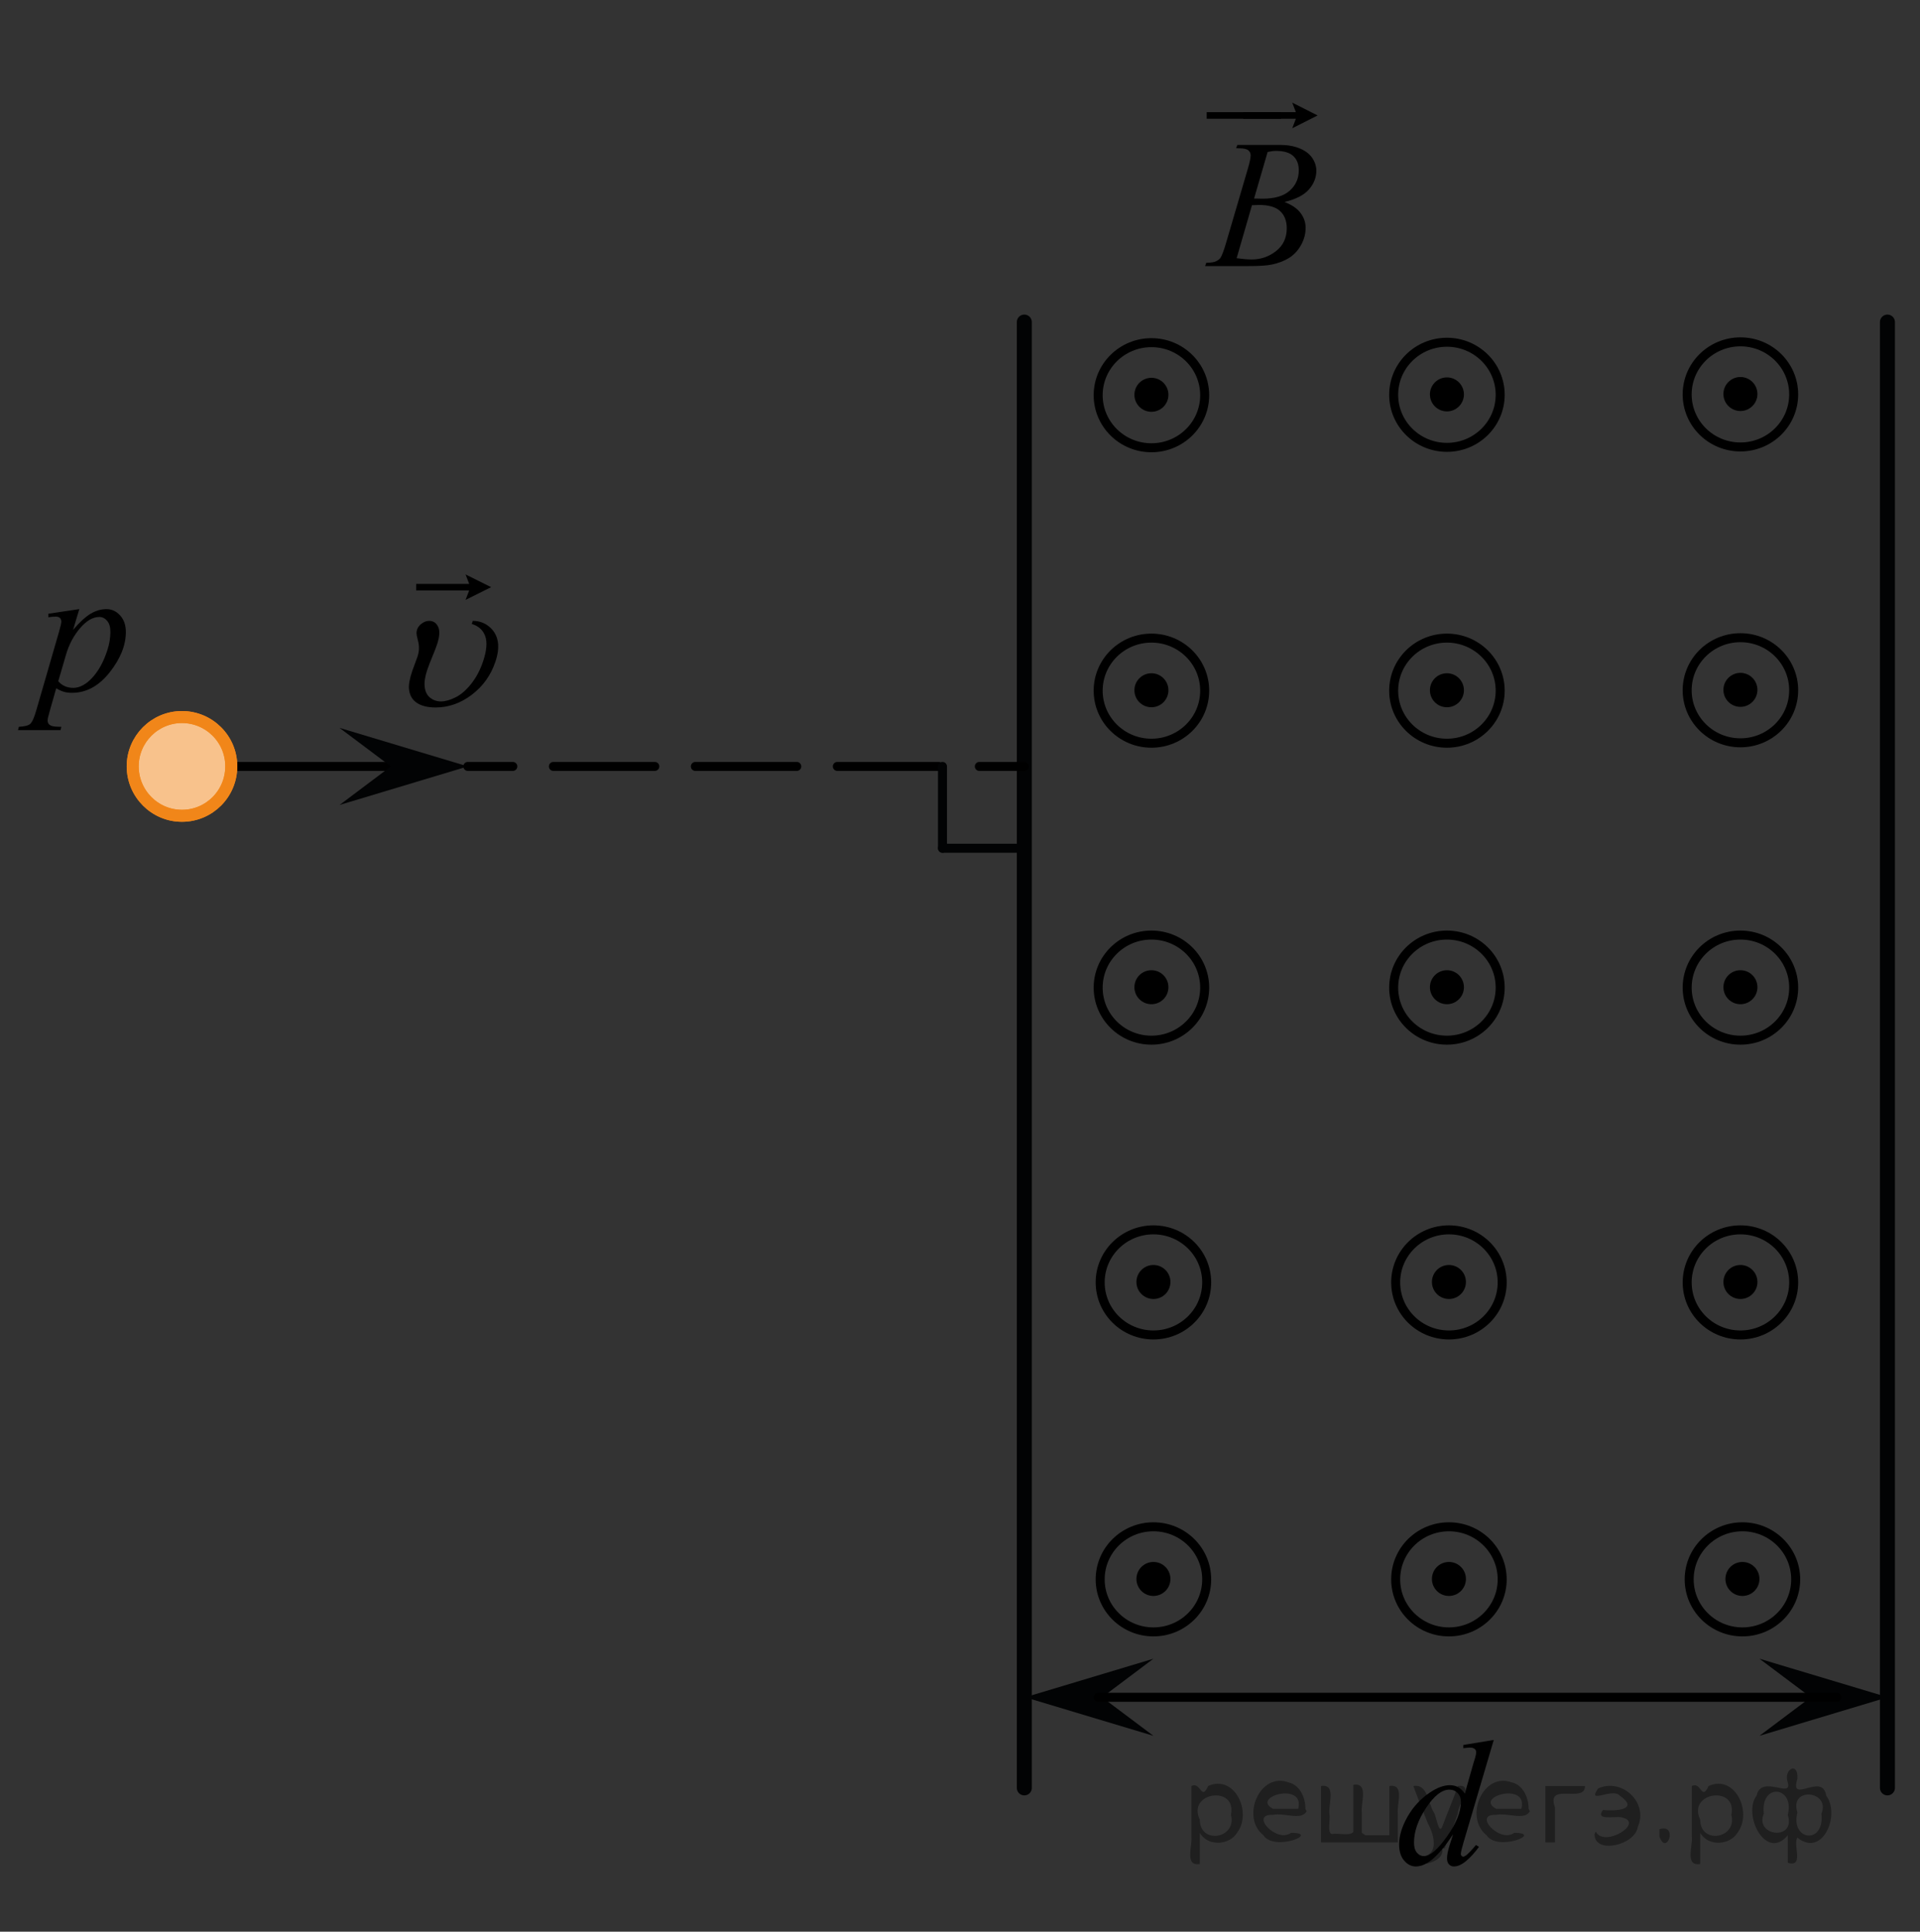 <?xml version="1.0" encoding="utf-8"?>
<!-- Generator: Adobe Illustrator 16.0.0, SVG Export Plug-In . SVG Version: 6.00 Build 0)  -->
<!DOCTYPE svg PUBLIC "-//W3C//DTD SVG 1.1//EN" "http://www.w3.org/Graphics/SVG/1.1/DTD/svg11.dtd">
<svg version="1.1" id="Layer_1" xmlns="http://www.w3.org/2000/svg" xmlns:xlink="http://www.w3.org/1999/xlink" x="0px" y="0px"
	 width="160px" height="161px" viewBox="-8.583 -53.658 160 161" enable-background="new -8.583 -53.658 160 161"
	 xml:space="preserve">
<rect x="-8.583" y="-53.658" width="160" height="161" fill="#333333" stroke="none"/>
<ellipse fill="none" stroke="#000000" stroke-width="0.75" stroke-linecap="round" stroke-linejoin="round" stroke-miterlimit="10" cx="87.369" cy="-20.719" rx="4.438" ry="4.38"/>
<circle cx="87.369" cy="-20.753" r="1.417"/>
<g enable-background="new    ">
	<path d="M94.426-41.304l0.104-0.276h3.57c0.601,0,1.136,0.095,1.605,0.283s0.821,0.452,1.055,0.789
		c0.233,0.338,0.351,0.695,0.351,1.073c0,0.58-0.208,1.105-0.623,1.574c-0.416,0.47-1.094,0.815-2.033,1.039
		c0.605,0.229,1.05,0.531,1.336,0.909c0.285,0.377,0.428,0.792,0.428,1.243c0,0.502-0.128,0.98-0.384,1.438
		s-0.584,0.812-0.985,1.064c-0.4,0.254-0.884,0.439-1.449,0.559c-0.403,0.085-1.033,0.127-1.889,0.127h-3.667l0.096-0.275
		c0.384-0.01,0.645-0.047,0.782-0.112c0.196-0.084,0.337-0.195,0.421-0.335c0.117-0.188,0.275-0.62,0.472-1.296l1.793-6.113
		c0.152-0.517,0.229-0.879,0.229-1.088c0-0.184-0.067-0.329-0.203-0.436c-0.135-0.106-0.392-0.16-0.771-0.16
		C94.578-41.298,94.5-41.3,94.426-41.304z M94.47-32.137c0.531,0.069,0.947,0.104,1.247,0.104c0.768,0,1.447-0.233,2.04-0.7
		s0.89-1.1,0.89-1.899c0-0.61-0.184-1.087-0.55-1.43c-0.367-0.343-0.958-0.514-1.774-0.514c-0.157,0-0.35,0.008-0.576,0.022
		L94.47-32.137z M95.924-37.112c0.319,0.01,0.551,0.015,0.693,0.015c1.022,0,1.784-0.225,2.283-0.674s0.749-1.012,0.749-1.687
		c0-0.512-0.152-0.91-0.457-1.195c-0.306-0.286-0.792-0.429-1.461-0.429c-0.178,0-0.403,0.03-0.679,0.09L95.924-37.112z"/>
</g>
<g enable-background="new    ">
	<path d="M91.974-43.76v-0.549h6.195v0.549H91.974z"/>
</g>
<g enable-background="new    ">
	<path d="M99.104-42.968l0.302-0.793h-4.382v-0.549h4.382l-0.302-0.793l2.115,1.067L99.104-42.968z"/>
</g>
<ellipse fill="none" stroke="#000000" stroke-width="0.75" stroke-linecap="round" stroke-linejoin="round" stroke-miterlimit="10" cx="111.994" cy="-20.753" rx="4.438" ry="4.38"/>
<circle cx="111.994" cy="-20.786" r="1.417"/>
<ellipse fill="none" stroke="#000000" stroke-width="0.75" stroke-linecap="round" stroke-linejoin="round" stroke-miterlimit="10" cx="136.452" cy="-20.786" rx="4.438" ry="4.38"/>
<circle cx="136.452" cy="-20.819" r="1.417"/>
<ellipse fill="none" stroke="#000000" stroke-width="0.75" stroke-linecap="round" stroke-linejoin="round" stroke-miterlimit="10" cx="87.369" cy="3.906" rx="4.438" ry="4.38"/>
<circle cx="87.369" cy="3.872" r="1.417"/>
<ellipse fill="none" stroke="#000000" stroke-width="0.75" stroke-linecap="round" stroke-linejoin="round" stroke-miterlimit="10" cx="111.994" cy="3.906" rx="4.438" ry="4.38"/>
<circle cx="111.994" cy="3.872" r="1.417"/>
<ellipse fill="none" stroke="#000000" stroke-width="0.75" stroke-linecap="round" stroke-linejoin="round" stroke-miterlimit="10" cx="136.452" cy="3.872" rx="4.438" ry="4.38"/>
<circle cx="136.452" cy="3.839" r="1.417"/>
<ellipse fill="none" stroke="#000000" stroke-width="0.75" stroke-linecap="round" stroke-linejoin="round" stroke-miterlimit="10" cx="87.369" cy="28.656" rx="4.438" ry="4.38"/>
<circle cx="87.369" cy="28.622" r="1.417"/>
<ellipse fill="none" stroke="#000000" stroke-width="0.75" stroke-linecap="round" stroke-linejoin="round" stroke-miterlimit="10" cx="111.994" cy="28.656" rx="4.438" ry="4.38"/>
<circle cx="111.994" cy="28.622" r="1.417"/>
<ellipse fill="none" stroke="#000000" stroke-width="0.75" stroke-linecap="round" stroke-linejoin="round" stroke-miterlimit="10" cx="136.453" cy="28.656" rx="4.438" ry="4.38"/>
<circle cx="136.453" cy="28.622" r="1.417"/>
<ellipse fill="none" stroke="#000000" stroke-width="0.75" stroke-linecap="round" stroke-linejoin="round" stroke-miterlimit="10" cx="87.536" cy="53.225" rx="4.438" ry="4.38"/>
<circle cx="87.536" cy="53.191" r="1.417"/>
<ellipse fill="none" stroke="#000000" stroke-width="0.75" stroke-linecap="round" stroke-linejoin="round" stroke-miterlimit="10" cx="112.161" cy="53.225" rx="4.438" ry="4.38"/>
<circle cx="112.161" cy="53.191" r="1.417"/>
<ellipse fill="none" stroke="#000000" stroke-width="0.75" stroke-linecap="round" stroke-linejoin="round" stroke-miterlimit="10" cx="136.453" cy="53.225" rx="4.438" ry="4.38"/>
<circle cx="136.453" cy="53.191" r="1.417"/>
<ellipse fill="none" stroke="#000000" stroke-width="0.75" stroke-linecap="round" stroke-linejoin="round" stroke-miterlimit="10" cx="87.536" cy="77.974" rx="4.438" ry="4.38"/>
<circle cx="87.536" cy="77.941" r="1.417"/>
<ellipse fill="none" stroke="#000000" stroke-width="0.75" stroke-linecap="round" stroke-linejoin="round" stroke-miterlimit="10" cx="112.161" cy="77.974" rx="4.438" ry="4.38"/>
<circle cx="112.161" cy="77.941" r="1.417"/>
<ellipse fill="none" stroke="#000000" stroke-width="0.75" stroke-linecap="round" stroke-linejoin="round" stroke-miterlimit="10" cx="136.62" cy="77.974" rx="4.438" ry="4.38"/>
<circle cx="136.62" cy="77.941" r="1.417"/>
<line fill="none" stroke="#020304" stroke-width="1.25" stroke-linecap="round" stroke-linejoin="round" stroke-miterlimit="10" x1="76.777" y1="95.356" x2="76.777" y2="-26.814"/>
<line fill="none" stroke="#020304" stroke-width="1.25" stroke-linecap="round" stroke-linejoin="round" stroke-miterlimit="10" x1="148.703" y1="95.356" x2="148.703" y2="-26.814"/>
<polyline fill="#020304" points="148.73,87.8 138.041,91.014 142.318,87.8 138.037,84.589 148.73,87.8 "/>
<polyline fill="#020304" points="76.841,87.804 87.535,84.59 83.256,87.804 87.535,91.015 76.841,87.804 "/>
<line fill="none" stroke="#000000" stroke-width="0.75" stroke-linecap="round" stroke-linejoin="round" stroke-miterlimit="10" x1="82.931" y1="87.803" x2="144.485" y2="87.803"/>
<g>
	<g enable-background="new    ">
		<path d="M115.897,91.36l-2.538,8.604c-0.138,0.467-0.207,0.773-0.207,0.918c0,0.049,0.021,0.096,0.063,0.139
			c0.041,0.045,0.084,0.066,0.129,0.066c0.063,0,0.14-0.031,0.229-0.096c0.167-0.117,0.447-0.408,0.841-0.875l0.251,0.154
			c-0.354,0.486-0.712,0.879-1.073,1.18c-0.361,0.303-0.7,0.453-1.015,0.453c-0.167,0-0.305-0.059-0.413-0.176
			c-0.108-0.115-0.162-0.281-0.162-0.496c0-0.275,0.073-0.648,0.221-1.115l0.288-0.904c-0.713,1.09-1.362,1.844-1.947,2.262
			c-0.403,0.285-0.79,0.43-1.159,0.43c-0.373,0-0.699-0.164-0.978-0.492c-0.277-0.328-0.416-0.773-0.416-1.338
			c0-0.725,0.233-1.498,0.7-2.318c0.468-0.822,1.085-1.49,1.853-2.006c0.604-0.412,1.16-0.619,1.667-0.619
			c0.266,0,0.494,0.053,0.687,0.16c0.191,0.107,0.381,0.285,0.567,0.533l0.724-2.539c0.054-0.18,0.098-0.322,0.133-0.43
			c0.059-0.193,0.088-0.354,0.088-0.48c0-0.102-0.037-0.188-0.11-0.256c-0.104-0.082-0.236-0.123-0.398-0.123
			c-0.113,0-0.3,0.018-0.561,0.051v-0.27L115.897,91.36z M113.16,96.536c0-0.311-0.091-0.561-0.273-0.75
			c-0.182-0.189-0.413-0.285-0.693-0.285c-0.619,0-1.265,0.506-1.937,1.518c-0.671,1.01-1.007,1.979-1.007,2.9
			c0,0.365,0.081,0.645,0.243,0.836s0.356,0.287,0.583,0.287c0.512,0,1.153-0.547,1.926-1.641
			C112.773,98.307,113.16,97.352,113.16,96.536z"/>
	</g>
</g>
<line fill="none" stroke="#000000" stroke-width="0.75" stroke-linecap="round" stroke-linejoin="round" stroke-miterlimit="8" x1="10.715" y1="10.22" x2="27.863" y2="10.22"/>
<g enable-background="new    ">
	<path d="M30.731-1.652l0.087-0.259c0.605,0,1.118,0.215,1.541,0.645c0.626,0.651,0.74,1.568,0.345,2.749
		c-0.379,1.132-1.034,2.051-1.967,2.761c-0.932,0.708-1.936,1.063-3.014,1.063c-0.654,0-1.172-0.125-1.553-0.374
		s-0.603-0.621-0.666-1.115c-0.047-0.36,0.038-0.869,0.259-1.526l0.451-1.237c0.142-0.425,0.156-0.857,0.039-1.297
		c-0.081-0.307-0.123-0.521-0.126-0.646c-0.003-0.093,0.012-0.192,0.047-0.296c0.066-0.197,0.197-0.367,0.395-0.511
		c0.196-0.144,0.402-0.215,0.615-0.215c0.343,0,0.591,0.165,0.746,0.496c0.154,0.331,0.122,0.825-0.098,1.482
		c-0.086,0.257-0.218,0.597-0.394,1.019c-0.177,0.422-0.318,0.795-0.426,1.115c-0.182,0.543-0.249,1.012-0.202,1.404
		c0.048,0.393,0.2,0.69,0.457,0.893c0.257,0.203,0.557,0.304,0.899,0.304c0.357,0,0.763-0.113,1.216-0.341
		c0.453-0.227,0.89-0.605,1.307-1.133c0.418-0.529,0.746-1.151,0.986-1.868c0.299-0.894,0.357-1.595,0.176-2.101
		C31.668-1.146,31.295-1.483,30.731-1.652z"/>
</g>
<g enable-background="new    ">
	<path d="M30.212-3.659l0.305-0.788h-4.418v-0.547h4.418l-0.305-0.788l2.133,1.062L30.212-3.659z"/>
</g>
<polyline fill="#020304" points="30.402,10.219 19.713,13.433 23.99,10.219 19.709,7.007 30.402,10.219 "/>
<g>
	<g>
		<path fill="#FFFFFF" stroke="#ADAAAA" stroke-width="0.75" stroke-miterlimit="10" d="M6.579,6.104
			c-2.268,0-4.104,1.851-4.104,4.108c0,2.273,1.84,4.124,4.104,4.124c2.275,0,4.11-1.841,4.11-4.124
			C10.697,7.954,8.854,6.104,6.579,6.104L6.579,6.104z"/>
		<path fill="#FFFFFF" stroke="#ADAAAA" stroke-width="0.75" stroke-miterlimit="10" d="M6.579,6.104
			c-2.268,0-4.104,1.851-4.104,4.108c0,2.273,1.84,4.124,4.104,4.124c2.275,0,4.11-1.841,4.11-4.124
			C10.697,7.954,8.854,6.104,6.579,6.104L6.579,6.104z"/>
	</g>
	<g opacity="0.5" enable-background="new    ">
		<path fill="#F18619" d="M6.579,6.104c-2.268,0-4.104,1.851-4.104,4.108c0,2.273,1.84,4.124,4.104,4.124
			c2.275,0,4.11-1.841,4.11-4.124C10.697,7.954,8.854,6.104,6.579,6.104L6.579,6.104z"/>
		<path fill="#F18619" d="M6.579,6.104c-2.268,0-4.104,1.851-4.104,4.108c0,2.273,1.84,4.124,4.104,4.124
			c2.275,0,4.11-1.841,4.11-4.124C10.697,7.954,8.854,6.104,6.579,6.104L6.579,6.104z"/>
	</g>
	<g>
		<path fill="none" stroke="#F18619" stroke-miterlimit="10" d="M6.579,6.104c-2.268,0-4.104,1.851-4.104,4.108
			c0,2.273,1.84,4.124,4.104,4.124c2.275,0,4.11-1.841,4.11-4.124C10.697,7.954,8.854,6.104,6.579,6.104L6.579,6.104z"/>
		<path fill="none" stroke="#F18619" stroke-miterlimit="10" d="M6.579,6.104c-2.268,0-4.104,1.851-4.104,4.108
			c0,2.273,1.84,4.124,4.104,4.124c2.275,0,4.11-1.841,4.11-4.124C10.697,7.954,8.854,6.104,6.579,6.104L6.579,6.104z"/>
	</g>
</g>
<g>
	<g>
		
			<line fill="none" stroke="#000000" stroke-width="0.75" stroke-linecap="round" stroke-linejoin="round" x1="30.402" y1="10.22" x2="34.152" y2="10.22"/>
		
			<line fill="none" stroke="#000000" stroke-width="0.75" stroke-linecap="round" stroke-linejoin="round" stroke-dasharray="8.451,3.38" x1="37.533" y1="10.22" x2="71.337" y2="10.22"/>
		
			<line fill="none" stroke="#000000" stroke-width="0.75" stroke-linecap="round" stroke-linejoin="round" x1="73.027" y1="10.22" x2="76.777" y2="10.22"/>
	</g>
</g>
<line fill="none" stroke="#020304" stroke-width="0.75" stroke-linecap="round" stroke-linejoin="round" stroke-miterlimit="10" x1="76.777" y1="17.039" x2="69.958" y2="17.039"/>
<line fill="none" stroke="#020304" stroke-width="0.75" stroke-linecap="round" stroke-linejoin="round" stroke-miterlimit="10" x1="69.958" y1="17.039" x2="69.958" y2="10.22"/>
<g>
	<g>
		<path d="M-1.974-2.89l-0.52,1.728c0.548-0.642,1.036-1.089,1.465-1.345C-0.6-2.762-0.161-2.89,0.285-2.89
			c0.447,0,0.828,0.177,1.145,0.529s0.475,0.813,0.475,1.378c0,1.102-0.449,2.222-1.348,3.36s-1.945,1.709-3.14,1.709
			c-0.251,0-0.474-0.028-0.666-0.083C-3.442,3.948-3.66,3.851-3.9,3.71l-0.55,1.938c-0.11,0.381-0.166,0.628-0.166,0.743
			c0,0.11,0.029,0.204,0.087,0.282c0.058,0.077,0.151,0.138,0.282,0.18c0.131,0.043,0.389,0.064,0.775,0.064l-0.067,0.277h-3.546
			l0.075-0.277c0.467-0.021,0.781-0.101,0.944-0.241c0.163-0.14,0.335-0.527,0.516-1.163l1.905-6.579
			c0.115-0.415,0.173-0.673,0.173-0.773c0-0.135-0.039-0.24-0.116-0.315c-0.078-0.074-0.197-0.112-0.357-0.112
			c-0.146,0-0.35,0.018-0.61,0.053v-0.293L-1.974-2.89z M-3.728,3.117c0.312,0.37,0.73,0.556,1.258,0.556
			c0.261,0,0.526-0.073,0.798-0.218c0.271-0.146,0.535-0.36,0.794-0.646c0.259-0.285,0.49-0.614,0.696-0.987
			s0.391-0.813,0.554-1.317c0.163-0.506,0.244-1.007,0.244-1.502c0-0.4-0.091-0.707-0.274-0.92s-0.397-0.319-0.644-0.319
			c-0.542,0-1.078,0.311-1.607,0.931C-2.438-0.685-2.826,0.04-3.072,0.871L-3.728,3.117z"/>
	</g>
</g>
<path d="M151.417,107.343"/>
<g style="stroke:none;fill:#000;fill-opacity:0.4" > <path d="m 91.4,99.2 c 0,0.8 0,1.6 0,2.5 -1.3,0.2 -0.6,-1.5 -0.7,-2.3 0,-1.4 0,-2.8 0,-4.2 0.8,-0.4 0.8,1.3 1.4,0.0 2.2,-1.0 3.7,2.2 2.4,3.9 -0.6,1.0 -2.4,1.2 -3.1,0.0 z m 2.6,-1.6 c 0.5,-2.5 -3.7,-1.9 -2.6,0.4 0.0,2.1 3.1,1.6 2.6,-0.4 z" /> <path d="m 100.3,97.3 c -0.4,0.8 -1.9,0.1 -2.8,0.3 -2.0,-0.1 0.3,2.4 1.5,1.5 2.5,0.0 -1.4,1.6 -2.3,0.2 -1.9,-1.5 -0.3,-5.3 2.1,-4.4 0.9,0.2 1.4,1.2 1.4,2.2 z m -0.7,-0.2 c 0.6,-2.3 -4.0,-1.0 -2.1,0.0 0.7,0 1.4,-0.0 2.1,-0.0 z" /> <path d="m 105.2,99.3 c 0.6,0 1.3,0 2.0,0 0,-1.3 0,-2.7 0,-4.1 1.3,-0.2 0.6,1.5 0.7,2.3 0,0.8 0,1.6 0,2.4 -2.1,0 -4.2,0 -6.4,0 0,-1.5 0,-3.1 0,-4.7 1.3,-0.2 0.6,1.5 0.7,2.3 0.1,0.5 -0.2,1.6 0.2,1.7 0.5,-0.1 1.6,0.2 1.8,-0.2 0,-1.3 0,-2.6 0,-3.9 1.3,-0.2 0.6,1.5 0.7,2.3 0,0.5 0,1.1 0,1.7 z" /> <path d="m 111.6,100.4 c 0.3,1.4 -3.0,1.7 -1.7,0.7 1.5,-0.2 1.0,-1.9 0.5,-2.8 -0.4,-1.0 -0.8,-2.0 -1.2,-3.1 1.2,-0.2 1.2,1.4 1.7,2.2 0.2,0.2 0.4,1.9 0.7,1.2 0.4,-1.1 0.9,-2.2 1.3,-3.4 1.4,-0.2 0.0,1.5 -0.0,2.3 -0.3,0.9 -0.7,1.9 -1.1,2.9 z" /> <path d="m 118.9,97.3 c -0.4,0.8 -1.9,0.1 -2.8,0.3 -2.0,-0.1 0.3,2.4 1.5,1.5 2.5,0.0 -1.4,1.6 -2.3,0.2 -1.9,-1.5 -0.3,-5.3 2.1,-4.4 0.9,0.2 1.4,1.2 1.4,2.2 z m -0.7,-0.2 c 0.6,-2.3 -4.0,-1.0 -2.1,0.0 0.7,0 1.4,-0.0 2.1,-0.0 z" /> <path d="m 120.2,99.9 c 0,-1.5 0,-3.1 0,-4.7 1.1,0 2.2,0 3.3,0 0.0,1.5 -3.3,-0.4 -2.5,1.8 0,0.9 0,1.9 0,2.9 -0.2,0 -0.5,0 -0.7,0 z" /> <path d="m 124.4,99.0 c 0.7,1.4 4.2,-0.8 2.1,-1.2 -0.5,-0.1 -2.2,0.3 -1.5,-0.6 1.0,0.1 3.1,0.0 1.4,-1.2 -0.6,-0.7 -2.8,0.8 -1.8,-0.6 2.0,-0.9 4.2,1.2 3.3,3.2 -0.2,1.5 -3.5,2.3 -3.6,0.7 l 0,-0.1 0,-0.0 0,0 z" /> <path d="m 129.7,98.8 c 1.6,-0.5 0.6,2.3 -0.0,0.6 -0.0,-0.2 0.0,-0.4 0.0,-0.6 z" /> <path d="m 133.1,99.2 c 0,0.8 0,1.6 0,2.5 -1.3,0.2 -0.6,-1.5 -0.7,-2.3 0,-1.4 0,-2.8 0,-4.2 0.8,-0.4 0.8,1.3 1.4,0.0 2.2,-1.0 3.7,2.2 2.4,3.9 -0.6,1.0 -2.4,1.2 -3.1,0.0 z m 2.6,-1.6 c 0.5,-2.5 -3.7,-1.9 -2.6,0.4 0.0,2.1 3.1,1.6 2.6,-0.4 z" /> <path d="m 138.4,97.5 c -0.8,1.9 2.7,2.3 2.0,0.1 0.6,-2.4 -2.3,-2.7 -2.0,-0.1 z m 2.0,4.2 c 0,-0.8 0,-1.6 0,-2.4 -1.8,2.2 -3.8,-1.7 -2.6,-3.3 0.4,-1.8 3.0,0.3 2.6,-1.1 -0.4,-1.1 0.9,-1.8 0.8,-0.3 -0.7,2.2 2.1,-0.6 2.4,1.4 1.2,1.6 -0.3,5.2 -2.4,3.5 -0.4,0.6 0.6,2.5 -0.8,2.1 z m 2.8,-4.2 c 0.8,-1.9 -2.7,-2.3 -2.0,-0.1 -0.6,2.4 2.3,2.7 2.0,0.1 z" /> </g></svg>

<!--File created and owned by https://sdamgia.ru. Copying is prohibited. All rights reserved.-->

